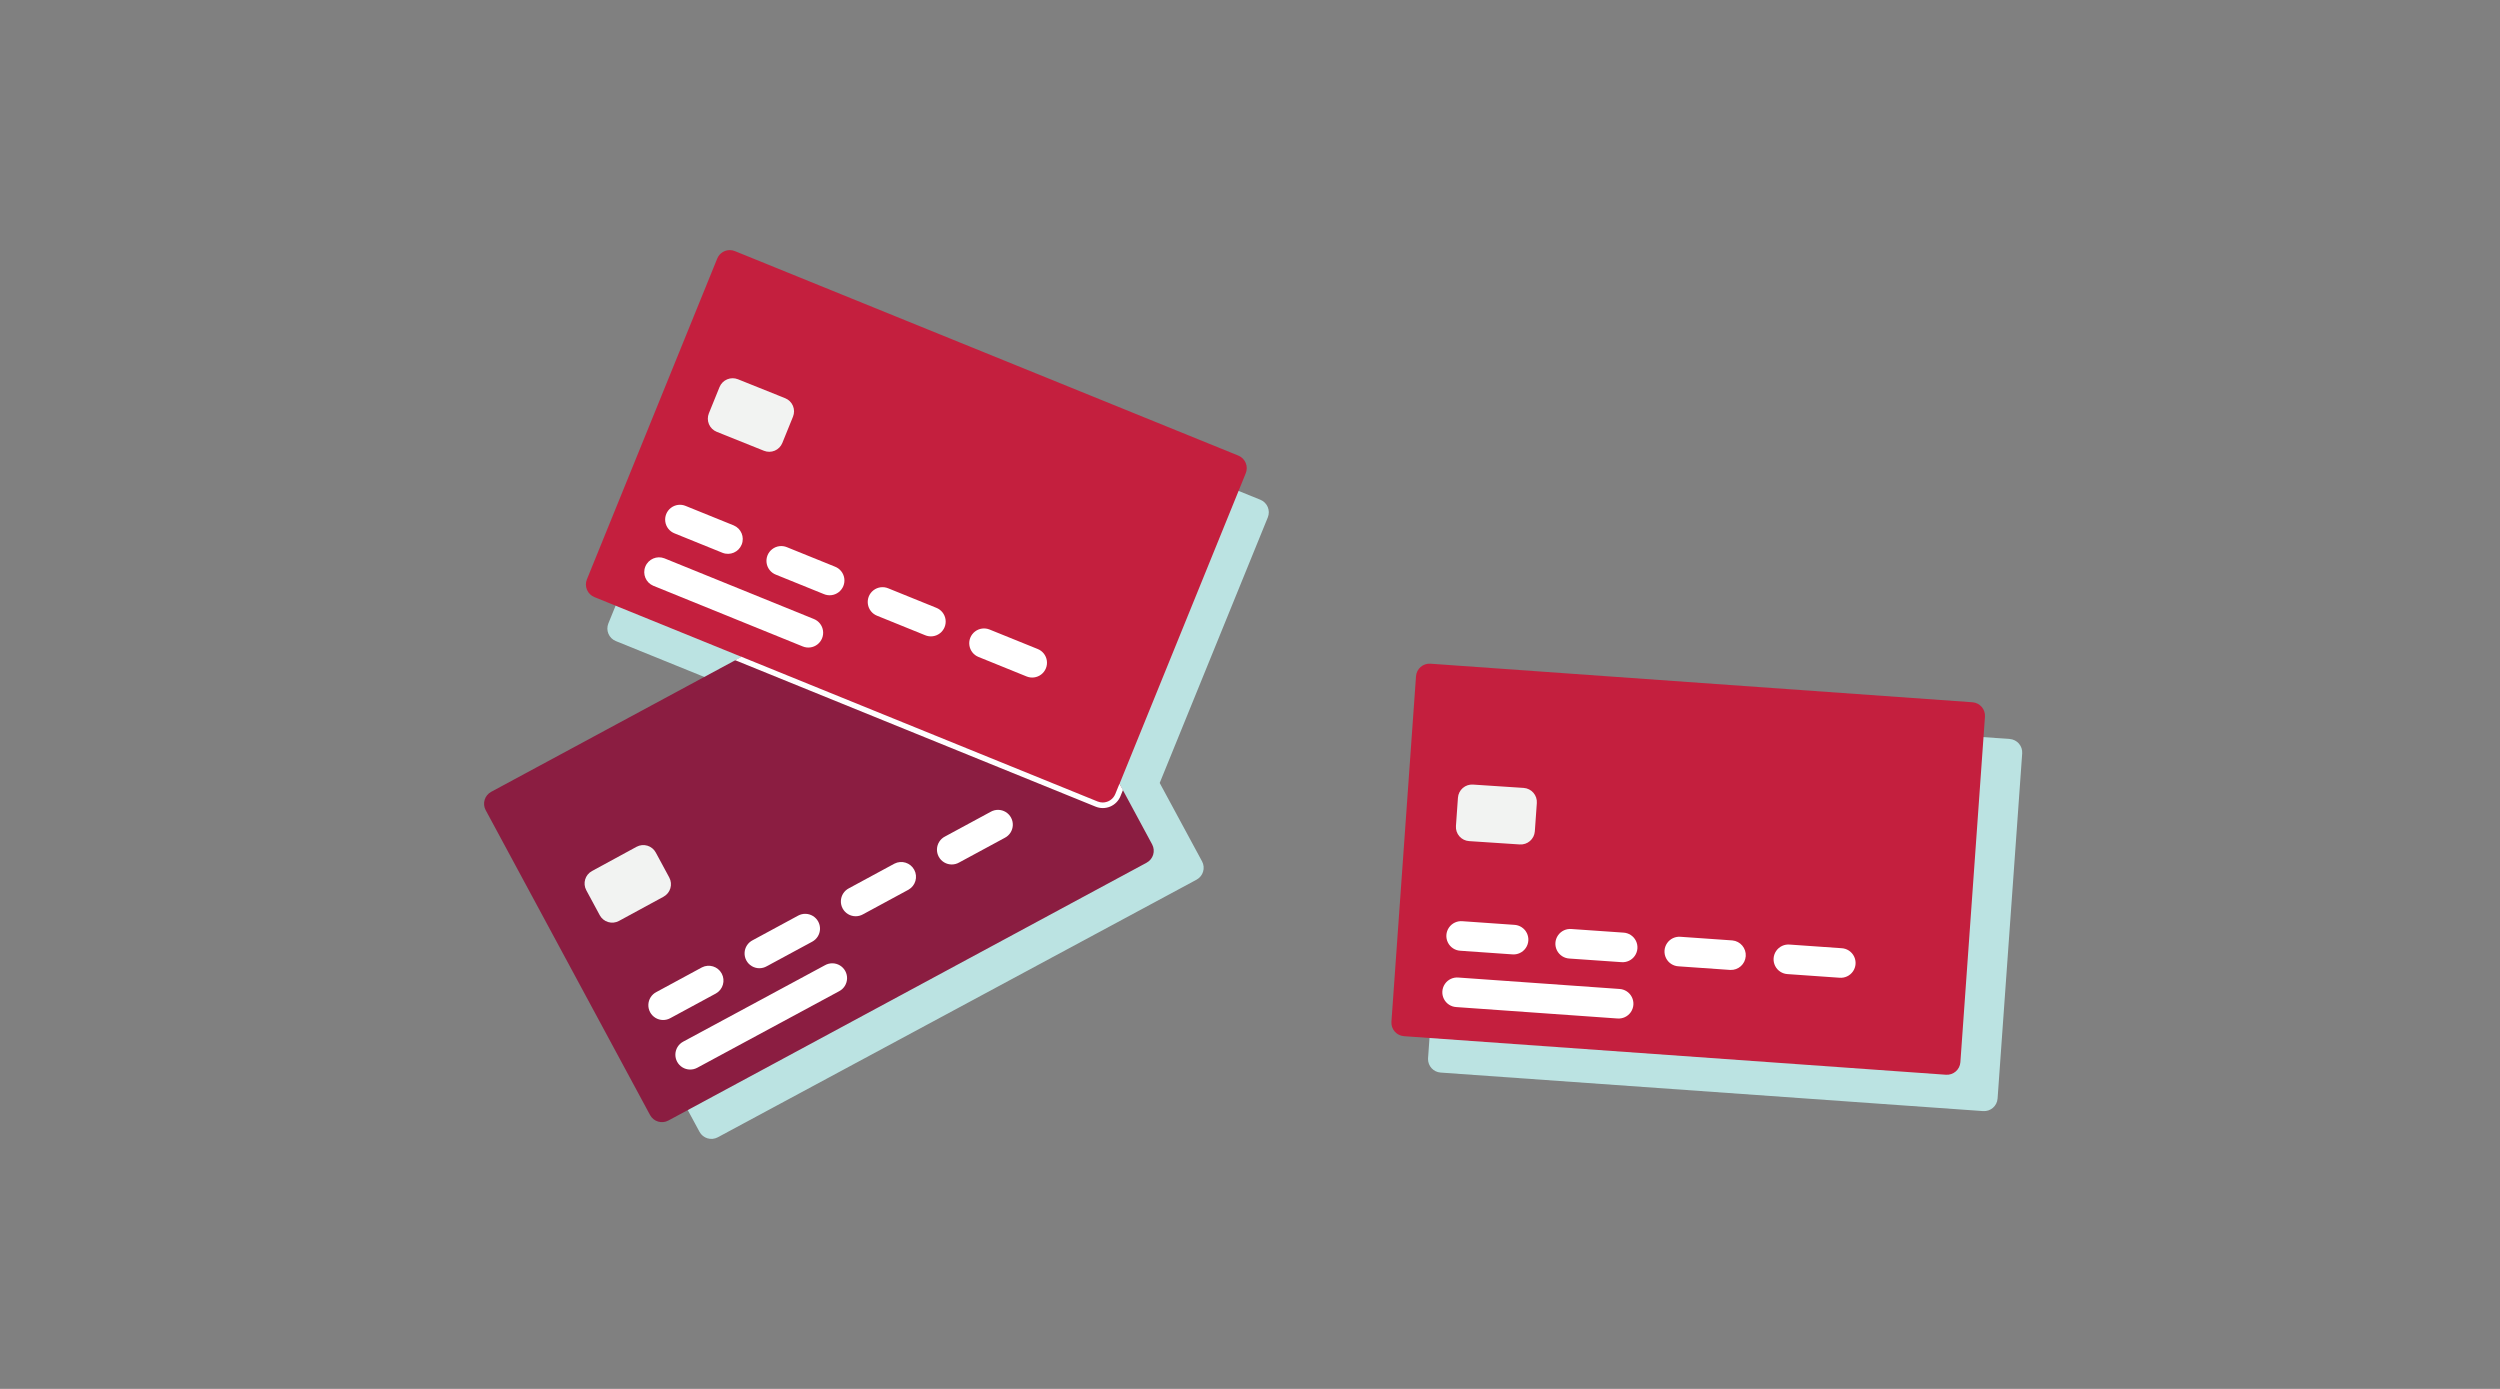 <?xml version="1.0" encoding="UTF-8"?>
<svg width="450px" height="250px" viewBox="0 0 450 250" version="1.1" xmlns="http://www.w3.org/2000/svg" xmlns:xlink="http://www.w3.org/1999/xlink">
    <rect x="0" y="0" width="450" height="250" fill="#808080" stroke="none"/>
    <!-- Generator: Sketch 62 (91390) - https://sketch.com -->
    <title>Illustrations/Teal/Cards/credit-card-comparison-450x250</title>
    <desc>Created with Sketch.</desc>
    <g id="Illustrations/Teal/Cards/credit-card-comparison-450x250" stroke="none" stroke-width="1" fill="none" fill-rule="evenodd">
        <path d="M136.164,53.178 L226.865,89.954 C228.112,90.46 228.712,91.88 228.207,93.126 C228.206,93.127 228.206,93.128 228.206,93.129 L208.746,140.932 L216.367,155.041 C217.007,156.225 216.565,157.702 215.382,158.341 C215.381,158.342 215.38,158.342 215.379,158.343 L129.205,204.711 C128.022,205.347 126.547,204.906 125.909,203.724 L96.295,148.901 C95.656,147.717 96.097,146.24 97.28,145.601 C97.281,145.6 97.282,145.6 97.284,145.599 L135.125,125.237 L110.847,115.393 C109.6,114.887 109,113.467 109.505,112.221 C109.506,112.22 109.506,112.219 109.506,112.218 L132.994,54.516 C133.501,53.272 134.919,52.673 136.164,53.178 Z M264.083,126.081 L361.738,133.016 C363.079,133.111 364.09,134.275 363.994,135.617 C363.994,135.617 363.994,135.617 363.994,135.617 L359.565,197.741 C359.468,199.082 358.304,200.092 356.963,199.997 L259.308,193.062 C258.02,192.971 257.038,191.894 257.045,190.622 L257.052,190.462 C257.052,190.461 257.052,190.461 257.052,190.461 L261.481,128.337 C261.578,126.996 262.742,125.986 264.083,126.081 Z" id="Shadow" fill="#BBE3E2"></path>
        <g id="Art" transform="translate(86, 44)" fill-rule="nonzero">
            <path d="M12.503,71.299 L110.303,71.299 C111.647,71.299 112.738,72.39 112.738,73.734 L112.738,136.079 C112.738,137.424 111.647,138.514 110.303,138.514 L12.503,138.514 C11.158,138.514 10.068,137.424 10.068,136.079 L10.068,73.734 C10.068,72.39 11.158,71.299 12.503,71.299 Z" id="Rectangle" fill="#8B1D41" transform="translate(61.403, 104.907) rotate(-28.33) translate(-61.403, -104.907) "></path>
            <path d="M32.15,134.565 C31.291,135.006 30.738,135.876 30.704,136.841 C30.669,137.805 31.159,138.713 31.984,139.214 C32.809,139.715 33.84,139.73 34.68,139.255 L42.875,134.82 C44.137,134.105 44.596,132.512 43.907,131.236 C43.219,129.959 41.635,129.468 40.345,130.13 L32.15,134.565 Z" id="Path" fill="#FFFFFF"></path>
            <path d="M36.97,143.5 C36.13,143.952 35.596,144.817 35.567,145.771 C35.539,146.724 36.021,147.619 36.832,148.121 C37.644,148.622 38.66,148.652 39.5,148.2 L65.025,134.43 C65.884,133.989 66.437,133.119 66.471,132.154 C66.506,131.19 66.016,130.282 65.191,129.781 C64.366,129.28 63.335,129.265 62.495,129.74 L36.97,143.5 Z" id="Path" fill="#FFFFFF"></path>
            <path d="M49.5,125.23 C48.628,125.664 48.062,126.539 48.024,127.512 C47.986,128.485 48.482,129.402 49.317,129.902 C50.153,130.403 51.195,130.408 52.035,129.915 L60.205,125.5 C61.043,125.047 61.575,124.182 61.602,123.23 C61.629,122.278 61.146,121.384 60.335,120.885 C59.524,120.386 58.508,120.357 57.67,120.81 L49.5,125.23 Z" id="Path" fill="#FFFFFF"></path>
            <path d="M66.805,115.89 C65.946,116.331 65.393,117.201 65.359,118.166 C65.324,119.13 65.814,120.038 66.639,120.539 C67.464,121.04 68.495,121.055 69.335,120.58 L77.53,116.145 C78.792,115.43 79.251,113.837 78.562,112.561 C77.874,111.284 76.29,110.793 75,111.455 L66.805,115.89 Z" id="Path" fill="#FFFFFF"></path>
            <path d="M84.13,106.555 C83.258,106.989 82.692,107.864 82.654,108.837 C82.616,109.81 83.112,110.727 83.947,111.227 C84.783,111.728 85.825,111.733 86.665,111.24 L94.86,106.81 C95.719,106.369 96.272,105.499 96.306,104.534 C96.341,103.57 95.851,102.662 95.026,102.161 C94.201,101.66 93.17,101.645 92.33,102.12 L84.13,106.555 Z" id="Path" fill="#FFFFFF"></path>
            <path d="M20.56,112.785 C19.322,113.455 18.861,115.001 19.53,116.24 L21.955,120.74 C22.276,121.336 22.82,121.779 23.469,121.972 C24.117,122.166 24.815,122.093 25.41,121.77 L33.435,117.41 C34.673,116.74 35.135,115.195 34.47,113.955 L32.04,109.455 C31.72,108.859 31.176,108.414 30.527,108.22 C29.879,108.026 29.18,108.098 28.585,108.42 L20.56,112.785 Z" id="Path" fill="#F2F3F2"></path>
            <path d="M136.885,38 L46.28,1.2 C45.989,1.082 45.679,1.021 45.365,1.02 C44.379,1.017 43.489,1.61 43.11,2.52 L19.64,60.295 C19.135,61.542 19.735,62.962 20.98,63.47 L111.585,100.285 C111.876,100.403 112.186,100.464 112.5,100.465 C113.486,100.466 114.375,99.875 114.755,98.965 L138.225,41.21 C138.478,40.607 138.479,39.928 138.227,39.324 C137.976,38.721 137.492,38.244 136.885,38 Z" id="Path" fill="#C41F3E"></path>
            <path d="M46.33,74.85 L45.365,0 L45.365,0 M115.5,97.08 L114.74,98.945 C114.36,99.855 113.471,100.446 112.485,100.445 C112.171,100.444 111.861,100.383 111.57,100.265 L47.455,74.215 L46.315,74.83 L111.19,101.19 C112.037,101.542 112.989,101.54 113.835,101.185 C114.68,100.83 115.349,100.151 115.69,99.3 L116.135,98.2" id="Shape" fill="#FFFFFF"></path>
            <path d="M37.425,47.07 C36.539,46.697 35.522,46.83 34.762,47.418 C34.001,48.005 33.616,48.956 33.754,49.907 C33.891,50.858 34.53,51.662 35.425,52.01 L44.065,55.51 C45.423,56.039 46.954,55.378 47.501,54.026 C48.048,52.675 47.409,51.135 46.065,50.57 L37.425,47.07 Z" id="Path" fill="#FFFFFF"></path>
            <path d="M33.595,56.5 C32.237,55.971 30.706,56.632 30.159,57.984 C29.612,59.335 30.251,60.875 31.595,61.44 L58.47,72.35 C59.356,72.723 60.373,72.59 61.133,72.002 C61.894,71.415 62.279,70.464 62.141,69.513 C62.004,68.562 61.365,67.758 60.47,67.41 L33.595,56.5 Z" id="Path" fill="#FFFFFF"></path>
            <path d="M55.66,54.5 C54.774,54.127 53.757,54.26 52.997,54.848 C52.236,55.435 51.851,56.386 51.989,57.337 C52.126,58.288 52.765,59.092 53.66,59.44 L62.3,62.94 C63.186,63.313 64.203,63.18 64.963,62.592 C65.724,62.005 66.109,61.054 65.971,60.103 C65.834,59.152 65.195,58.348 64.3,58 L55.66,54.5 Z" id="Path" fill="#FFFFFF"></path>
            <path d="M73.89,61.9 C73.004,61.527 71.987,61.66 71.227,62.248 C70.466,62.835 70.081,63.786 70.219,64.737 C70.356,65.688 70.995,66.492 71.89,66.84 L80.525,70.34 C81.411,70.713 82.428,70.58 83.188,69.992 C83.949,69.405 84.334,68.454 84.196,67.503 C84.059,66.552 83.42,65.748 82.525,65.4 L73.89,61.9 Z" id="Path" fill="#FFFFFF"></path>
            <path d="M92.125,69.315 C91.243,68.958 90.238,69.098 89.488,69.683 C88.738,70.268 88.357,71.208 88.488,72.15 C88.619,73.092 89.243,73.893 90.125,74.25 L98.76,77.75 C99.646,78.123 100.663,77.99 101.423,77.402 C102.184,76.815 102.569,75.864 102.431,74.913 C102.294,73.962 101.655,73.158 100.76,72.81 L92.125,69.315 Z" id="Path" fill="#FFFFFF"></path>
            <path d="M46.84,24.27 C45.535,23.741 44.048,24.367 43.515,25.67 L41.595,30.405 C41.342,31.032 41.348,31.734 41.612,32.357 C41.877,32.98 42.378,33.472 43.005,33.725 L51.5,37.135 C52.126,37.39 52.828,37.386 53.45,37.124 C54.073,36.861 54.566,36.361 54.82,35.735 L56.74,31 C56.995,30.374 56.99,29.671 56.727,29.048 C56.463,28.425 55.962,27.933 55.335,27.68 L46.84,24.27 Z" id="Path" fill="#F2F3F2"></path>
            <path d="M186.703,61.124 L249.048,61.124 C250.393,61.124 251.483,62.214 251.483,63.559 L251.483,161.359 C251.483,162.704 250.393,163.794 249.048,163.794 L186.703,163.794 C185.358,163.794 184.268,162.704 184.268,161.359 L184.268,63.559 C184.268,62.214 185.358,61.124 186.703,61.124 Z" id="Rectangle" fill="#C41F3E" transform="translate(217.876, 112.459) rotate(-85.93) translate(-217.876, -112.459) "></path>
            <path d="M177.265,121.82 C176.301,121.727 175.362,122.164 174.813,122.962 C174.264,123.76 174.191,124.793 174.623,125.66 C175.054,126.527 175.922,127.092 176.89,127.135 L186.185,127.785 C187.149,127.878 188.088,127.441 188.637,126.643 C189.186,125.845 189.259,124.812 188.827,123.945 C188.396,123.078 187.528,122.513 186.56,122.47 L177.265,121.82 Z" id="Path" fill="#FFFFFF"></path>
            <path d="M176.54,131.96 C175.576,131.867 174.637,132.304 174.088,133.102 C173.539,133.9 173.466,134.933 173.898,135.8 C174.329,136.667 175.197,137.232 176.165,137.275 L205.095,139.325 C206.059,139.418 206.998,138.981 207.547,138.183 C208.096,137.385 208.169,136.352 207.737,135.485 C207.306,134.618 206.438,134.053 205.47,134.01 L176.54,131.96 Z" id="Path" fill="#FFFFFF"></path>
            <path d="M196.895,123.225 C195.93,123.13 194.989,123.568 194.439,124.367 C193.889,125.166 193.817,126.201 194.251,127.069 C194.685,127.937 195.556,128.5 196.525,128.54 L205.82,129.185 C206.784,129.278 207.723,128.841 208.272,128.043 C208.821,127.245 208.894,126.212 208.462,125.345 C208.031,124.478 207.163,123.913 206.195,123.87 L196.895,123.225 Z" id="Path" fill="#FFFFFF"></path>
            <path d="M216.53,124.625 C215.566,124.532 214.627,124.969 214.078,125.767 C213.529,126.565 213.456,127.598 213.888,128.465 C214.319,129.332 215.187,129.897 216.155,129.94 L225.455,130.59 C226.899,130.654 228.13,129.557 228.232,128.115 C228.334,126.674 227.268,125.414 225.83,125.275 L216.53,124.625 Z" id="Path" fill="#FFFFFF"></path>
            <path d="M236.165,126.025 C235.201,125.932 234.262,126.369 233.713,127.167 C233.164,127.965 233.091,128.998 233.523,129.865 C233.954,130.732 234.822,131.297 235.79,131.34 L245.085,131.99 C246.049,132.083 246.988,131.646 247.537,130.848 C248.086,130.05 248.159,129.017 247.727,128.15 C247.296,127.283 246.428,126.718 245.46,126.675 L236.165,126.025 Z" id="Path" fill="#FFFFFF"></path>
            <path d="M179.15,97.225 C178.475,97.177 177.81,97.399 177.299,97.843 C176.789,98.287 176.476,98.915 176.43,99.59 L176.07,104.68 C176.021,105.355 176.242,106.022 176.686,106.532 C177.13,107.043 177.76,107.355 178.435,107.4 L187.545,108 C188.949,108.1 190.169,107.044 190.27,105.64 L190.63,100.545 C190.727,99.141 189.669,97.924 188.265,97.825 L179.15,97.225 Z" id="Path" fill="#F2F3F2"></path>
        </g>
    </g>
</svg>